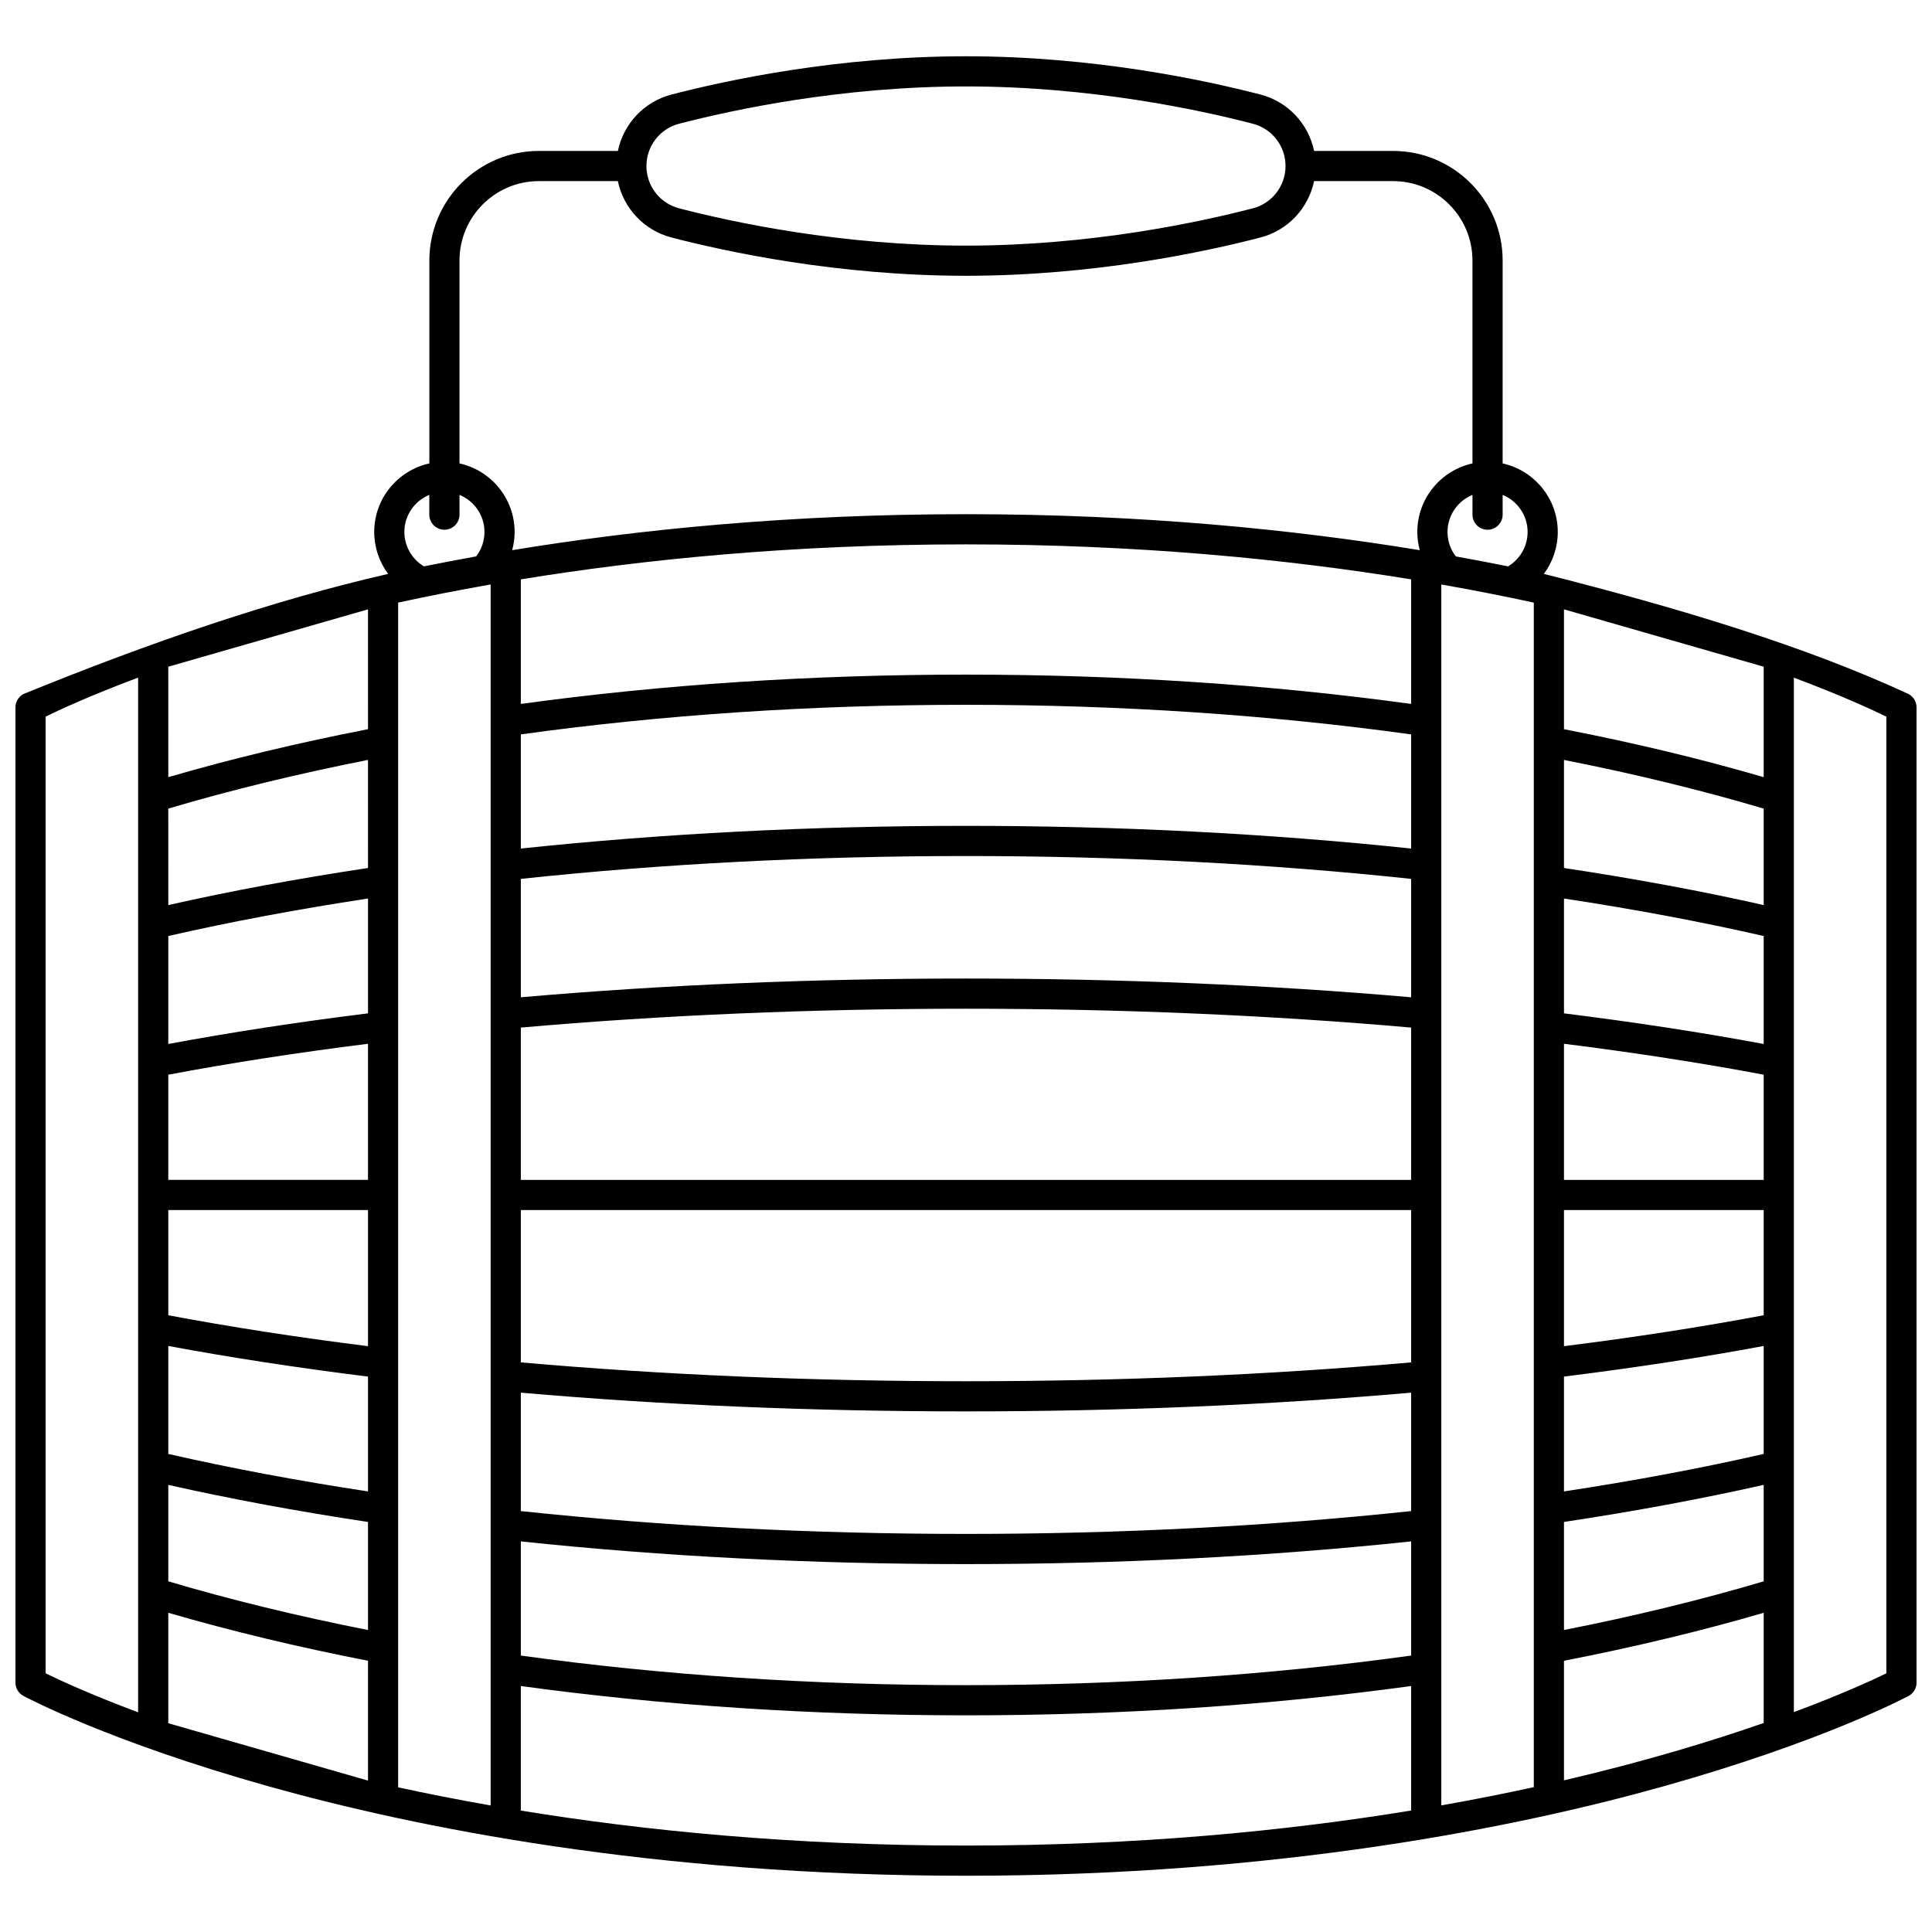 <?xml version="1.0" encoding="UTF-8"?>
<!-- Uploaded to: ICON Repo, www.iconrepo.com, Generator: ICON Repo Mixer Tools -->
<svg width="800px" height="800px" version="1.1" viewBox="144 144 512 512" xmlns="http://www.w3.org/2000/svg">
 <defs>
  <clipPath id="a">
   <path d="m148.09 158h503.81v484h-503.81z"/>
  </clipPath>
 </defs>
 <g clip-path="url(#a)">
  <path d="m649.79 327.93c-27.262-12.645-60.68-22.766-96.656-31.836 2.348-3.156 3.691-7.035 3.691-11.113 0-8.887-6.269-16.332-14.613-18.168l0.004-53.777c0-16.012-13.027-29.035-29.035-29.035h-20.93c-1.492-7.168-6.91-13.047-14.203-14.941-14.582-3.793-44.113-10.148-78.051-10.148s-63.469 6.356-78.051 10.145c-7.293 1.895-12.707 7.773-14.199 14.941h-20.93c-16.012 0-29.035 13.027-29.035 29.035v53.777c-8.344 1.836-14.613 9.281-14.613 18.168 0 4.078 1.344 7.957 3.691 11.113-30.391 6.941-62.859 18.055-96.656 31.836-1.301 0.695-2.109 2.051-2.109 3.523v258.46c0 1.473 0.812 2.828 2.109 3.523 0.914 0.488 22.875 12.141 64.809 23.918 38.555 10.832 101.95 23.742 184.99 23.742 83.043 0 146.43-12.91 184.99-23.742 41.93-11.781 63.895-23.43 64.809-23.918 1.301-0.695 2.109-2.051 2.109-3.523l-0.008-258.45c0-1.477-0.809-2.828-2.109-3.523zm-469.19 269.85c-12.617-4.719-20.883-8.559-24.512-10.332v-253.54c3.629-1.773 11.891-5.613 24.512-10.332zm60.926 18.098-52.93-15.207v-29.27c16.469 4.805 34.23 9.07 52.926 12.715zm0-39.906c-18.746-3.699-36.512-8.031-52.926-12.902v-25.559c16.461 3.711 34.223 7.008 52.926 9.824zm0-36.727c-18.742-2.848-36.508-6.184-52.926-9.938v-28.613c16.461 3.066 34.223 5.789 52.926 8.117zm0-38.492c-18.738-2.348-36.504-5.102-52.926-8.195v-27.875h52.926zm0-44.07h-52.93v-27.875c16.422-3.098 34.188-5.848 52.926-8.195zm0-44.133c-18.703 2.324-36.465 5.051-52.926 8.117v-28.613c16.418-3.754 34.184-7.09 52.926-9.938zm0-38.523c-18.703 2.816-36.465 6.113-52.926 9.824l-0.004-25.559c16.41-4.875 34.176-9.203 52.926-12.902zm0-36.785c-18.699 3.644-36.461 7.91-52.926 12.715l-0.004-29.27 52.926-15.203zm296.69-52.855c2.207 0 4-1.789 4-4v-5.234c3.875 1.582 6.617 5.391 6.617 9.828 0 3.754-2.004 7.215-5.184 9.117-4.449-0.902-9.062-1.785-13.836-2.641-1.43-1.848-2.207-4.109-2.207-6.473 0-4.438 2.742-8.242 6.617-9.828v5.234c-0.004 2.207 1.785 3.996 3.992 3.996zm-214.26-107.59c14.211-3.695 42.988-9.891 76.039-9.891s61.828 6.195 76.039 9.891c5.09 1.324 8.645 5.93 8.645 11.203 0 5.273-3.555 9.879-8.645 11.203-14.211 3.691-42.984 9.891-76.039 9.891s-61.828-6.195-76.039-9.891c-5.09-1.324-8.645-5.93-8.645-11.203 0-5.273 3.555-9.879 8.645-11.203zm-66.184 98.355v5.234c0 2.207 1.789 4 4 4 2.207 0 4-1.789 4-4v-5.234c3.875 1.582 6.617 5.391 6.617 9.828 0 2.367-0.781 4.625-2.207 6.473-4.773 0.859-9.387 1.742-13.836 2.641-3.18-1.898-5.184-5.359-5.184-9.117-0.004-4.434 2.734-8.242 6.609-9.824zm16.254 347.32c-8.707-1.531-16.883-3.148-24.512-4.805v-313.97c7.625-1.656 15.805-3.273 24.512-4.805zm243.94 1.336c-33.328 5.461-72.793 9.289-117.97 9.289-45.648 0-85.254-3.941-117.97-9.273l-0.004-33.008c37.578 5.148 77.234 7.766 117.97 7.766s80.395-2.617 117.97-7.766zm0-41.066c-37.539 5.199-77.203 7.844-117.97 7.844s-80.43-2.644-117.97-7.844v-30.254c37.582 3.977 77.23 6.016 117.97 6.016 40.742 0 80.387-2.035 117.97-6.016zm0-38.293c-37.551 4.008-77.207 6.055-117.97 6.055s-80.418-2.047-117.97-6.055v-31.379c37.57 3.285 77.219 4.965 117.97 4.965 40.754 0 80.402-1.68 117.97-4.965zm0-39.402c-37.543 3.305-77.195 4.996-117.97 4.996s-80.426-1.691-117.97-4.996v-40.367h235.94zm0-48.363h-235.94v-40.363c37.547-3.305 77.203-4.996 117.97-4.996s80.418 1.691 117.97 4.996zm0-48.391c-37.574-3.285-77.223-4.969-117.97-4.969s-80.395 1.684-117.97 4.969v-31.379c37.551-4.008 77.207-6.055 117.97-6.055s80.418 2.047 117.97 6.055zm0-39.418c-37.582-3.977-77.23-6.016-117.97-6.016-40.742 0-80.387 2.035-117.97 6.016v-30.254c37.535-5.199 77.199-7.84 117.97-7.84s80.434 2.644 117.97 7.84zm0-38.328c-37.57-5.148-77.23-7.766-117.97-7.766s-80.398 2.617-117.97 7.766v-33.008c32.715-5.332 72.32-9.273 117.97-9.273s85.254 3.941 117.97 9.273zm2.285-40.742c-33.297-5.477-73.684-9.539-120.26-9.539-46.574 0-86.961 4.062-120.26 9.539 0.418-1.559 0.648-3.176 0.648-4.828 0-8.887-6.269-16.332-14.613-18.168l0.004-53.773c0-11.602 9.438-21.039 21.039-21.039h20.93c1.492 7.168 6.91 13.047 14.203 14.941 14.578 3.789 44.105 10.148 78.051 10.148 33.941 0 63.473-6.359 78.051-10.148 7.293-1.895 12.707-7.773 14.203-14.941h20.93c11.602 0 21.039 9.438 21.039 21.039v53.777c-8.348 1.836-14.613 9.281-14.613 18.168-0.004 1.648 0.23 3.266 0.645 4.824zm30.223 327.81c-7.727 1.688-15.902 3.312-24.512 4.832v-323.55c8.707 1.531 16.883 3.148 24.512 4.805zm60.922-17.004c-13.734 4.793-31.438 10.195-52.926 15.203v-31.691c18.695-3.644 36.457-7.91 52.926-12.715zm0-37.543c-16.414 4.875-34.18 9.207-52.926 12.902v-28.637c18.703-2.816 36.465-6.113 52.926-9.824zm0-33.758c-16.418 3.754-34.184 7.09-52.926 9.938v-30.434c18.703-2.324 36.465-5.051 52.926-8.117zm0-36.754c-16.422 3.098-34.188 5.848-52.926 8.195v-36.074h52.926zm0-35.871h-52.926v-36.074c18.738 2.348 36.504 5.102 52.926 8.195zm0-36.016c-16.461-3.066-34.223-5.789-52.926-8.117v-30.434c18.742 2.848 36.508 6.184 52.926 9.938zm0-36.816c-16.461-3.711-34.223-7.008-52.926-9.824v-28.637c18.75 3.699 36.516 8.031 52.926 12.902zm0-33.895c-16.465-4.805-34.227-9.07-52.926-12.715v-31.758l52.926 15.203zm32.508 237.49c-3.621 1.766-11.875 5.578-24.512 10.281v-274.14c12.617 4.719 20.883 8.559 24.512 10.332z"/>
 </g>
</svg>